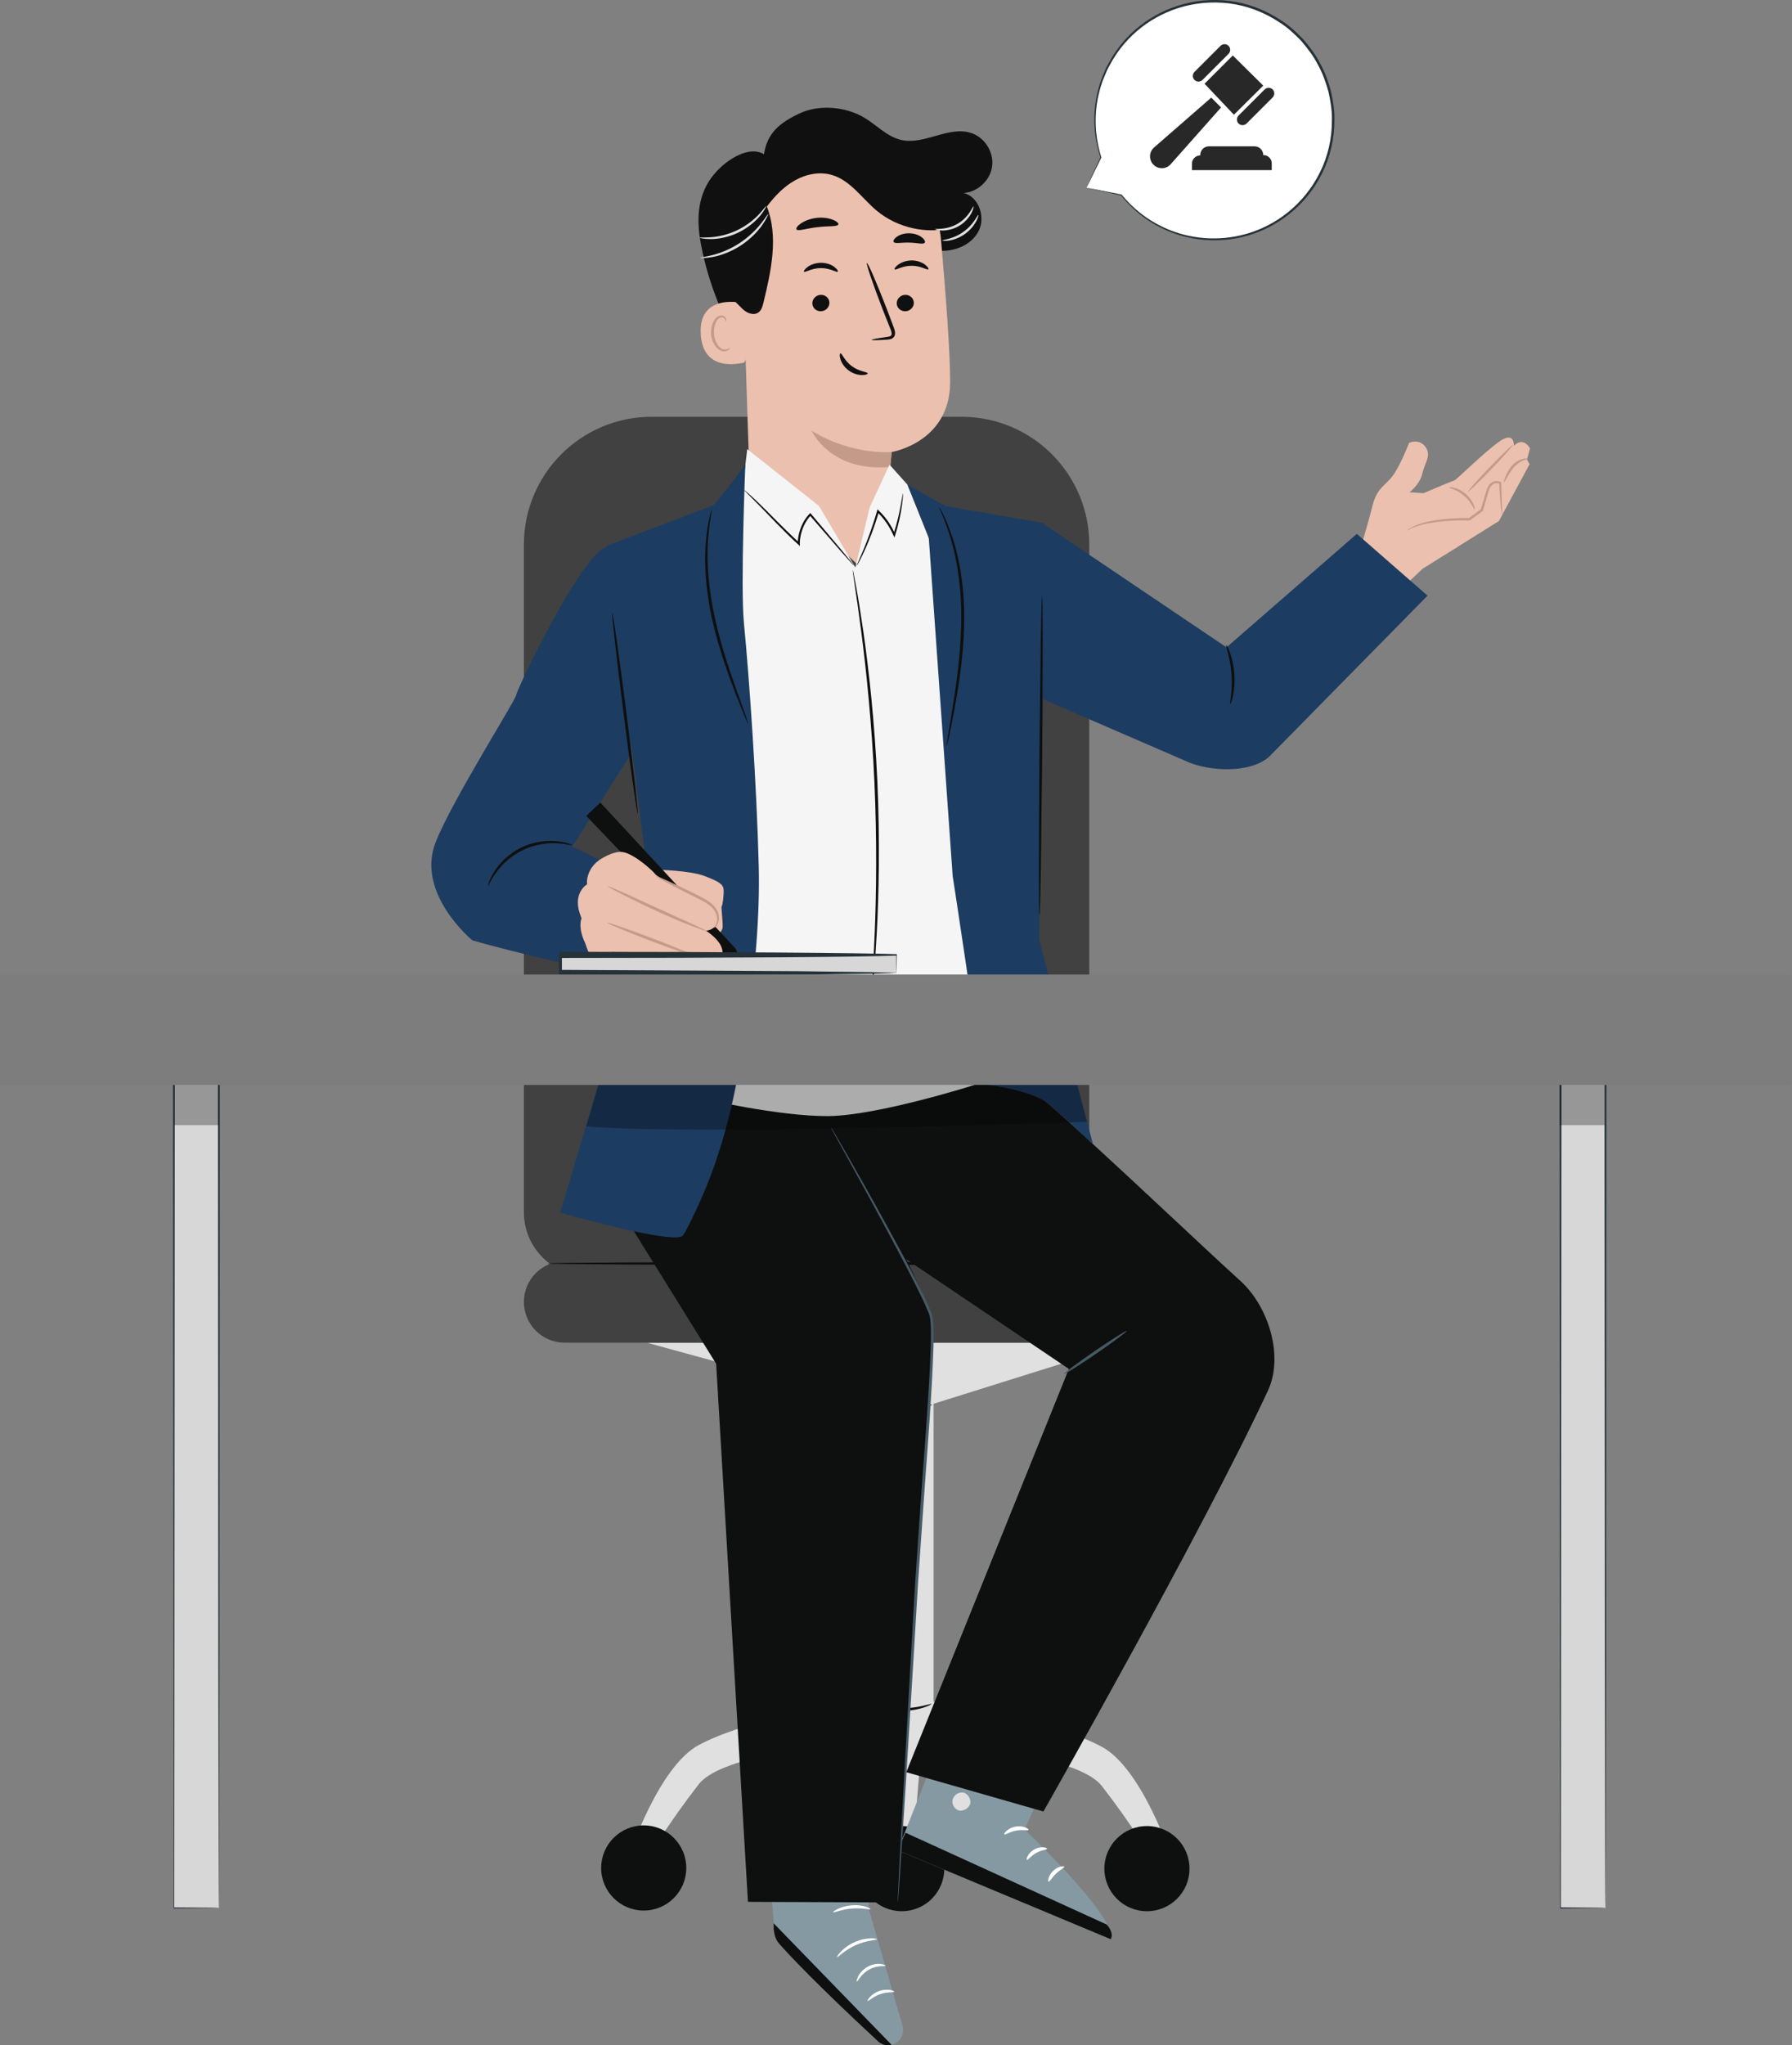 <?xml version="1.0" encoding="UTF-8"?> <svg xmlns="http://www.w3.org/2000/svg" width="1298" height="1481" viewBox="0 0 1298 1481" fill="none"><rect x="0" y="0" width="1298" height="1481" fill="#808080" stroke="none"/> <path d="M630.142 1258.23H676.211V1011.88H630.142V1258.23Z" fill="#E0E0E0"></path> <path d="M817.936 972.205C817.172 972.205 676.19 1016.47 676.19 1016.47H630.121L468.477 972.205H817.936Z" fill="#E0E0E0"></path> <path d="M848.769 1345.63C848.769 1345.63 827.463 1280.58 798.077 1264.82C750.882 1239.54 642.061 1227.44 642.061 1227.44L630.121 1258.23C630.121 1258.23 775.243 1263.94 798.077 1293.2C819.142 1320.26 834.498 1345.63 834.498 1345.63H848.769Z" fill="#E0E0E0"></path> <path d="M799.927 1353.06C799.927 1370.06 813.715 1383.89 830.76 1383.89C847.805 1383.89 861.594 1370.1 861.594 1353.06C861.594 1336.02 847.805 1322.23 830.76 1322.23C813.715 1322.23 799.927 1336.06 799.927 1353.06Z" fill="#0E0F0F"></path> <path d="M455.451 1344.34C455.451 1344.34 476.757 1279.29 506.144 1263.54C553.338 1238.25 662.16 1226.15 662.16 1226.15L674.1 1256.94C674.1 1256.94 528.977 1262.65 506.144 1291.92C485.079 1318.97 469.722 1344.34 469.722 1344.34H455.451Z" fill="#E0E0E0"></path> <path d="M497.1 1352.58C497.1 1369.58 483.311 1383.41 466.266 1383.41C449.261 1383.41 435.433 1369.62 435.433 1352.58C435.433 1335.57 449.221 1321.75 466.266 1321.75C483.311 1321.75 497.1 1335.57 497.1 1352.58Z" fill="#0E0F0F"></path> <path d="M669.035 1243.96L662.281 1327.65L643.267 1331.43V1243.96" fill="#E0E0E0"></path> <path d="M683.99 1353.06C683.99 1370.06 670.202 1383.89 653.157 1383.89C636.152 1383.89 622.323 1370.1 622.323 1353.06C622.323 1336.02 636.112 1322.23 653.157 1322.23C670.202 1322.27 683.99 1336.06 683.99 1353.06Z" fill="#0E0F0F"></path> <path d="M631.207 1017.43C631.207 1017.95 641.016 1018.4 653.156 1018.4C665.297 1018.4 675.106 1017.95 675.106 1017.43C675.106 1016.91 665.297 1016.47 653.156 1016.47C641.056 1016.47 631.207 1016.91 631.207 1017.43Z" fill="#0E0F0F"></path> <path d="M630.322 1232.66C630.001 1233.02 639.368 1238.49 652.352 1238.77C665.337 1239.18 674.985 1234.19 674.663 1233.83C674.462 1233.23 664.895 1237.25 652.392 1236.84C639.93 1236.56 630.564 1232.06 630.322 1232.66Z" fill="#0E0F0F"></path> <path d="M696.451 301.788H472.014C420.88 301.788 379.474 343.234 379.474 394.328V877.774C379.474 903.342 400.177 924.045 425.744 924.045H742.722C768.289 924.045 788.992 903.342 788.992 877.774V394.328C788.992 343.194 747.546 301.788 696.451 301.788Z" fill="#414141"></path> <path d="M838.318 972.205H408.98C392.699 972.205 379.474 959.019 379.474 942.698C379.474 926.417 392.659 913.191 408.98 913.191H838.318C854.599 913.191 867.824 926.377 867.824 942.698C867.784 959.019 854.599 972.205 838.318 972.205Z" fill="#414141"></path> <path d="M798.963 914.881C798.963 914.278 708.834 913.795 597.721 913.795C486.568 913.795 396.439 914.278 396.439 914.881C396.439 915.484 486.528 915.966 597.721 915.966C708.875 915.966 798.963 915.484 798.963 914.881Z" fill="#0E0F0F"></path> <path d="M777.975 1244.12L742.157 1324.8C742.157 1324.8 809.653 1388.6 804.467 1404.16L650.26 1339.75L701.073 1211.76L777.975 1244.12Z" fill="#8599A2"></path> <path d="M697.253 1297.99C693.916 1297.58 690.459 1300.2 689.896 1303.57C689.333 1306.95 691.866 1310.57 695.162 1311.05C698.459 1311.53 702.72 1308.52 702.921 1305.1C703.122 1301.68 699.946 1297.58 696.609 1297.95" fill="#E0E0E0"></path> <path d="M650.26 1339.75L655.888 1327.05L801.653 1393.54C801.653 1393.54 807.281 1399.49 804.507 1404.16L650.26 1339.75Z" fill="#0E0F0F"></path> <path d="M744.971 1325.04C744.65 1325.81 740.71 1324.6 736.007 1325.52C731.263 1326.33 728.007 1328.9 727.444 1328.3C726.801 1327.86 729.816 1323.67 735.524 1322.63C741.273 1321.58 745.454 1324.4 744.971 1325.04Z" fill="white"></path> <path d="M758.398 1338.67C758.278 1339.47 754.459 1339.43 750.599 1341.68C746.66 1343.77 744.569 1347.07 743.846 1346.71C743.082 1346.55 744.408 1341.76 749.273 1339.11C754.097 1336.42 758.68 1337.94 758.398 1338.67Z" fill="white"></path> <path d="M759.523 1362.47C758.76 1362.35 759.282 1358.04 762.94 1354.59C766.559 1351.13 770.78 1350.93 770.86 1351.69C771.021 1352.5 767.805 1353.82 764.87 1356.72C761.855 1359.53 760.327 1362.71 759.523 1362.47Z" fill="white"></path> <path d="M751.162 1305.75C750.559 1306.31 747.544 1303.82 743.162 1302.33C738.821 1300.76 734.921 1300.84 734.801 1300C734.6 1299.27 738.981 1297.75 744.127 1299.55C749.232 1301.32 751.805 1305.3 751.162 1305.75Z" fill="white"></path> <path d="M628.591 1275.64L629.355 1382.57L653.716 1466.75C655.485 1472.82 651.827 1479.17 645.797 1480.62C642.42 1481.42 638.923 1480.54 636.35 1478.16C619.988 1463.17 561.658 1406.77 561.135 1401.06C560.291 1392.01 552.452 1287.13 552.452 1287.13L628.591 1275.64Z" fill="#8599A2"></path> <path d="M645.796 1480.61L560.331 1392.58L560.452 1397.12C560.974 1401.7 562.019 1404.76 564.592 1407.65C571.426 1415.37 590.803 1436.23 636.068 1478.16C638.681 1480.61 642.339 1481.54 645.796 1480.61Z" fill="#0E0F0F"></path> <g opacity="0.6"> <path d="M580.673 1357.28C583.326 1359.01 584.291 1363.03 582.683 1365.84C581.075 1368.66 577.095 1369.74 574.401 1368.05C571.708 1366.37 570.381 1361.58 572.311 1358.97C574.2 1356.36 578.944 1355.35 581.155 1357.64" fill="white"></path> </g> <path d="M620.633 1434.87C621.236 1435.15 623.407 1429.44 629.517 1426.18C635.507 1422.73 641.336 1424.01 641.416 1423.37C641.497 1423.09 640.17 1422.33 637.718 1422.08C635.306 1421.8 631.768 1422.29 628.432 1424.13C625.095 1425.98 622.763 1428.72 621.638 1430.97C620.512 1433.22 620.392 1434.79 620.633 1434.87Z" fill="white"></path> <path d="M628.471 1448.9C628.993 1449.34 632.209 1445.72 637.556 1443.95C642.862 1442.02 647.525 1442.87 647.686 1442.18C647.968 1441.62 642.902 1439.57 636.832 1441.7C630.762 1443.79 627.948 1448.61 628.471 1448.9Z" fill="white"></path> <path d="M606.32 1417.1C606.803 1417.58 611.787 1411.99 619.827 1408.46C627.827 1404.8 635.144 1404.88 635.144 1404.15C635.305 1403.59 627.506 1402.39 618.903 1406.32C610.3 1410.14 605.798 1416.82 606.32 1417.1Z" fill="white"></path> <path d="M603.426 1384.62C603.708 1385.26 609.416 1382.57 616.853 1381.96C624.33 1381.28 630.32 1383.01 630.521 1382.32C630.803 1381.8 624.732 1378.91 616.692 1379.63C608.693 1380.27 603.105 1384.13 603.426 1384.62Z" fill="white"></path> <path d="M602.42 1353.26C602.742 1353.86 608.451 1350.09 616.33 1350.13C624.249 1350.01 629.877 1353.74 630.239 1353.14C630.4 1352.9 629.234 1351.61 626.782 1350.29C624.37 1348.96 620.591 1347.75 616.33 1347.79C612.069 1347.83 608.29 1349.04 605.878 1350.41C603.466 1351.69 602.26 1353.02 602.42 1353.26Z" fill="white"></path> <path d="M616.008 1344.14C616.128 1344.14 616.329 1342.69 616.048 1340.08C615.726 1337.5 614.882 1333.72 612.591 1329.62C611.425 1327.69 610.179 1325.16 607.204 1323.87C605.757 1323.23 603.586 1323.59 602.42 1325.04C601.254 1326.45 600.892 1328.22 600.933 1329.95C601.254 1336.74 607.124 1343.05 614.561 1343.73C622.038 1344.3 628.671 1339.63 631.445 1333.64C632.048 1332.12 632.45 1330.23 631.565 1328.46C630.721 1326.65 628.59 1326.05 627.103 1326.37C624.008 1326.97 622.118 1328.86 620.349 1330.31C616.852 1333.4 614.721 1336.62 613.475 1338.91C612.229 1341.2 611.867 1342.61 611.988 1342.65C612.349 1342.93 614.48 1337.3 621.354 1331.59C623.083 1330.27 625.093 1328.62 627.304 1328.3C628.389 1328.14 629.314 1328.54 629.756 1329.42C630.198 1330.27 629.997 1331.63 629.475 1332.84C627.103 1337.74 621.033 1341.96 614.721 1341.4C608.45 1340.88 603.264 1335.33 602.983 1329.86C602.943 1328.54 603.224 1327.21 603.908 1326.41C604.551 1325.6 605.596 1325.36 606.561 1325.72C608.611 1326.49 610.018 1328.66 611.184 1330.51C615.807 1338.19 615.565 1344.3 616.008 1344.14Z" fill="white"></path> <path d="M742.078 785.153C770.097 806.258 869.351 901.371 898.094 927.139C919.119 945.993 929.892 982.173 918.476 1006.78C870.959 1108.92 755.786 1311.69 755.786 1311.69L656.451 1283.23L774.197 991.218L641.537 901.773L523.309 741.455L742.078 785.153Z" fill="#0E0F0F"></path> <path d="M573.88 765.737C573.88 765.737 678.039 934.216 675.948 965.29C673.134 1007.14 650.301 1377.54 650.301 1377.54L541.76 1377.1L518.726 987.481L437.079 855.986L434.346 789.696L458.787 724.25L573.88 765.737Z" fill="#0E0F0F"></path> <path d="M601.457 815.585C601.417 815.585 601.658 816.068 602.101 816.952C602.623 817.917 603.307 819.203 604.191 820.852C606.121 824.349 608.854 829.334 612.352 835.685C619.427 848.59 629.758 867.162 642.18 890.317C648.411 901.895 655.165 914.598 662.16 928.347C665.577 935.261 669.235 942.376 672.33 949.934C674.019 953.592 674.099 957.612 674.22 961.874C674.38 966.054 674.26 970.356 674.179 974.697C673.014 1009.39 669.717 1047.46 666.903 1087.46C665.536 1107.48 664.17 1127.02 662.883 1145.87C661.798 1164.76 660.753 1182.97 659.748 1200.34C657.778 1235.03 656.049 1266.27 654.562 1292.56C653.155 1318.73 652.029 1339.92 651.225 1354.75C650.904 1361.99 650.622 1367.65 650.421 1371.67C650.341 1373.52 650.301 1374.97 650.26 1376.06C650.22 1377.06 650.26 1377.54 650.301 1377.54C650.341 1377.54 650.421 1377.02 650.502 1376.06C650.582 1374.97 650.703 1373.52 650.863 1371.67C651.145 1367.69 651.547 1362.03 652.069 1354.79C653.034 1340 654.401 1318.81 656.049 1292.68C657.657 1266.39 659.587 1235.19 661.717 1200.5C662.763 1183.13 663.848 1164.92 664.974 1146.07C666.3 1127.22 667.667 1107.68 669.034 1087.66C671.848 1047.66 675.064 1009.59 676.149 974.778C676.23 970.436 676.31 966.135 676.149 961.874C676.149 959.743 675.948 957.612 675.747 955.482C675.506 953.391 674.943 951.06 674.099 949.291C670.923 941.613 667.225 934.497 663.768 927.583C656.733 913.794 649.858 901.131 643.547 889.634C630.924 866.559 620.392 848.067 613.115 835.324C609.457 829.052 606.643 824.148 604.633 820.691C603.669 819.123 602.945 817.877 602.382 816.912C601.779 816.028 601.498 815.585 601.457 815.585Z" fill="#455A64"></path> <path d="M816.126 963.68C815.804 963.198 805.352 969.791 792.81 978.393C780.268 986.996 770.378 994.393 770.7 994.875C771.022 995.358 781.474 988.765 794.016 980.162C806.558 971.559 816.448 964.163 816.126 963.68Z" fill="#455A64"></path> <path d="M703.646 96.365C687.285 90.857 669.677 105.128 652.833 101.35C642.623 99.058 635.065 90.616 626.06 85.229C612.593 77.189 593.297 75.421 579.106 82.134C564.916 88.847 555.71 96.164 553.378 111.681C540.876 104.003 519.208 119.44 511.53 134.675C503.852 149.911 505.219 165.951 508.877 182.634C515.148 211.337 527.088 238.794 543.851 262.914C545.338 265.044 547.75 267.416 550.122 266.411C551.77 265.688 552.373 263.678 552.695 261.909C555.549 246.834 554.062 231.316 553.177 216C552.293 200.684 552.092 184.926 557.358 170.494C562.584 156.062 574.363 143.117 589.478 140.585C600.654 138.695 612.111 142.635 621.799 148.464C631.527 154.293 640.01 161.971 649.215 168.524C658.461 175.117 668.833 180.705 680.169 181.549C691.466 182.353 703.767 177.368 708.872 167.238C713.978 157.107 708.993 142.394 697.978 139.741C708.189 139.098 717.314 130.535 718.641 120.404C719.968 110.234 713.335 99.621 703.646 96.365Z" fill="#111010"></path> <path d="M688.209 277.025C688.329 256.04 685.033 212.825 681.616 173.71C677.958 131.661 642.582 99.501 600.412 99.782L596.231 99.823C551.046 102.757 533.559 144.525 537.78 189.589L542.483 333.666L625.135 412.7L642.341 365.384L645.838 327.315C645.838 327.315 687.968 320.481 688.209 277.025Z" fill="#EBC0AE"></path> <path d="M645.839 327.315C645.839 327.315 617.136 329.969 587.83 311.838C587.83 311.838 601.498 342.23 644.834 338.049L645.839 327.315Z" fill="#C49A89"></path> <path d="M661.918 219.056C662.038 222.312 659.385 225.166 655.968 225.367C652.551 225.568 649.657 223.076 649.536 219.82C649.416 216.564 652.069 213.709 655.486 213.508C658.863 213.307 661.757 215.8 661.918 219.056Z" fill="#111010"></path> <path d="M672.451 195.016C671.687 195.82 666.943 192.362 660.27 192.443C653.597 192.402 648.733 195.86 648.009 195.056C647.647 194.694 648.411 193.247 650.542 191.679C652.632 190.111 656.21 188.583 660.351 188.583C664.491 188.583 668.029 190.071 670.039 191.639C672.129 193.206 672.813 194.654 672.451 195.016Z" fill="#111010"></path> <path d="M600.775 219.056C600.896 222.352 598.243 225.166 594.826 225.367C591.409 225.568 588.514 223.076 588.394 219.82C588.273 216.564 590.926 213.709 594.343 213.508C597.76 213.307 600.655 215.8 600.775 219.056Z" fill="#111010"></path> <path d="M606.803 196.704C606.039 197.508 601.296 194.091 594.623 194.131C587.949 194.091 583.085 197.548 582.362 196.744C582 196.382 582.764 194.935 584.894 193.367C586.985 191.8 590.562 190.272 594.703 190.272C598.844 190.272 602.381 191.759 604.391 193.327C606.482 194.895 607.165 196.342 606.803 196.704Z" fill="#111010"></path> <path d="M608.774 255.879C609.859 255.678 611.628 261.266 617.055 265.165C622.401 269.145 628.391 269.265 628.512 270.351C628.592 270.833 627.105 271.597 624.452 271.597C621.839 271.597 618.06 270.713 614.723 268.26C611.387 265.808 609.457 262.512 608.733 260.06C607.929 257.527 608.251 255.919 608.774 255.879Z" fill="#111010"></path> <path d="M631.367 246.07C631.327 245.708 635.467 244.944 642.181 244.019C643.869 243.818 645.517 243.497 645.758 242.331C646.16 241.085 645.437 239.276 644.593 237.266C642.945 233.165 641.256 228.824 639.447 224.321C632.332 205.87 627.146 190.714 627.91 190.433C628.673 190.151 635.025 204.865 642.181 223.316C643.909 227.859 645.558 232.201 647.085 236.341C647.728 238.271 648.854 240.482 648.01 243.014C647.567 244.301 646.321 245.225 645.236 245.507C644.151 245.828 643.186 245.869 642.342 245.949C635.628 246.391 631.407 246.472 631.367 246.07Z" fill="#111010"></path> <path d="M607.246 162.494C606.603 164.303 599.929 163.499 592.09 164.504C584.251 165.348 577.94 167.68 576.895 166.072C576.412 165.308 577.498 163.579 580.071 161.81C582.603 160.042 586.623 158.353 591.327 157.79C596.03 157.228 600.331 157.951 603.186 159.117C606.08 160.202 607.527 161.65 607.246 162.494Z" fill="#111010"></path> <path d="M669.878 175.72C668.712 177.248 664.089 175.72 658.582 175.68C653.034 175.439 648.371 176.765 647.285 175.198C646.803 174.434 647.527 172.906 649.577 171.459C651.587 170.012 654.964 168.806 658.742 168.926C662.561 169.007 665.858 170.374 667.787 171.901C669.717 173.429 670.36 174.997 669.878 175.72Z" fill="#111010"></path> <path d="M539.71 219.779C538.987 219.457 506.344 211.417 507.51 241.125C508.676 270.833 537.419 262.672 538.263 262.712C543.811 262.833 539.71 219.779 539.71 219.779Z" fill="#EBC0AE"></path> <path d="M528.737 251.779C528.616 251.699 528.214 252.181 527.37 252.583C526.526 253.026 525.078 253.347 523.511 252.825C520.335 251.779 517.481 246.915 517.159 241.569C516.958 238.875 517.44 236.262 518.325 234.091C519.129 231.88 520.496 230.312 522.063 229.951C523.631 229.508 524.757 230.433 525.159 231.237C525.601 232.041 525.44 232.644 525.601 232.684C525.681 232.765 526.204 232.162 525.923 230.956C525.762 230.353 525.4 229.669 524.676 229.147C523.953 228.584 522.867 228.343 521.782 228.503C519.491 228.745 517.521 230.956 516.556 233.328C515.471 235.74 514.868 238.634 515.069 241.689C515.471 247.679 518.767 253.146 523.109 254.232C525.239 254.714 526.928 253.99 527.812 253.267C528.696 252.503 528.817 251.82 528.737 251.779Z" fill="#C49A89"></path> <path d="M681.898 133.188C677.958 124.666 671.044 117.912 663.526 112.284C647.326 100.224 627.467 92.747 607.246 92.586C587.026 92.425 566.604 99.782 552.092 113.852C540.474 125.108 532.956 140.183 529.499 156.022C526.082 171.821 524.595 193.046 527.529 208.966C528.816 215.96 532.796 218.453 537.7 223.558C540.795 226.734 546.062 228.824 549.559 226.091C551.609 224.483 552.373 221.749 552.976 219.217C558.524 196.262 564.031 171.579 555.468 149.55C561.096 142.113 567.649 135.158 575.81 130.616C583.93 126.033 593.86 124.063 602.784 126.756C616.05 130.736 624.291 143.56 634.944 152.484C650.14 165.188 671.687 169.891 690.782 164.665L681.898 133.188Z" fill="#111010"></path> <path d="M506.746 172.103C506.786 171.781 509.921 172.143 514.946 171.781C519.971 171.42 526.846 170.053 533.76 166.797C540.674 163.5 546.101 159.038 549.559 155.38C553.016 151.722 554.744 149.068 555.026 149.229C555.187 149.31 553.86 152.284 550.564 156.264C547.267 160.244 541.76 165.068 534.604 168.485C527.408 171.862 520.172 173.108 515.027 173.108C509.801 173.148 506.705 172.304 506.746 172.103Z" fill="#E0E0E0"></path> <path d="M507.188 186.735C507.148 186.413 510.565 186.091 515.871 184.765C521.177 183.438 528.333 180.785 535.328 176.283C542.323 171.74 547.669 166.313 551.086 162.052C554.503 157.79 556.192 154.776 556.473 154.936C556.634 155.017 555.388 158.273 552.172 162.856C548.996 167.439 543.609 173.187 536.373 177.891C529.137 182.554 521.7 185.086 516.193 186.091C510.685 187.096 507.188 186.895 507.188 186.735Z" fill="#E0E0E0"></path> <path d="M705.174 149.469C705.375 149.549 705.094 151.559 703.526 154.454C701.998 157.308 699.063 161.006 694.682 163.579C690.3 166.152 685.677 166.956 682.421 166.916C679.124 166.876 677.235 166.152 677.275 165.951C677.315 165.669 679.285 165.871 682.38 165.589C685.436 165.308 689.697 164.343 693.717 161.971C697.737 159.599 700.631 156.343 702.36 153.77C704.129 151.197 704.892 149.388 705.174 149.469Z" fill="#E0E0E0"></path> <path d="M708.671 155.58C708.872 155.66 708.51 157.59 707.022 160.364C705.535 163.138 702.801 166.635 698.862 169.449C694.922 172.223 690.701 173.67 687.606 174.153C684.51 174.635 682.541 174.354 682.541 174.153C682.46 173.59 690.299 173.349 697.736 167.921C705.334 162.655 708.148 155.339 708.671 155.58Z" fill="#E0E0E0"></path> <path d="M342.087 680.834C342.087 680.834 300.882 646.945 315.595 609.72C327.535 579.449 373.926 506.285 373.926 503.19C373.926 500.135 419.995 403.413 438.407 396.499C456.818 389.584 462.969 493.984 462.969 493.984L456.095 547.45L414.488 612.936L454.929 632.634L437.12 703.989C438.648 704.713 369.142 688.955 342.087 680.834Z" fill="#1D3C61"></path> <path d="M1020.66 320.681C1020.66 320.681 1014.11 337.565 1008.64 344.721C1003.18 351.876 997.428 353.324 994.252 365.826C991.076 378.328 987.056 391.594 987.056 391.594C987.056 391.594 961.73 412.418 962.936 412.86C964.142 413.302 987.418 452.497 987.418 452.497L1030.35 411.895L1085.71 377.283L1107.94 336.078L1106.01 332.781L1108.26 324.741C1108.26 324.741 1103.64 315.696 1096.56 322.812C1096.56 322.812 1097.28 311.797 1086.11 319.636C1074.93 327.475 1054.87 347.615 1053.27 347.977C1051.62 348.339 1031.08 357.102 1031.08 357.102L1020.94 356.419C1020.94 356.419 1028.42 350.952 1030.23 342.872C1032.08 334.791 1037.11 329.686 1032.4 323.455C1027.66 317.224 1020.66 320.681 1020.66 320.681Z" fill="#EBC0AE"></path> <path d="M1019.22 384.077C1019.3 384.197 1020.38 383.554 1022.43 382.549C1024.52 381.625 1027.62 380.459 1031.64 379.534C1039.68 377.685 1051.26 376.559 1064.32 376.841H1064.64L1064.88 376.68C1066.81 375.273 1068.82 373.786 1070.87 372.298C1071.88 371.575 1072.88 370.851 1073.85 370.127L1074.09 369.926L1074.17 369.645C1075.58 364.821 1076.94 360.158 1078.23 355.776C1078.79 353.686 1079.8 351.796 1081.28 350.751C1082.77 349.666 1084.82 349.666 1086.35 350.269L1085.91 349.625C1086.47 363.615 1087.68 372.74 1088.24 372.62C1088.36 372.58 1088.04 370.369 1087.92 366.349C1087.76 362.329 1087.56 356.58 1087.4 349.585V349.103L1086.95 348.942C1084.94 348.138 1082.45 348.058 1080.36 349.465C1078.35 350.831 1077.22 353.123 1076.58 355.374C1075.3 359.756 1073.89 364.339 1072.48 369.163L1072.8 368.72C1071.84 369.444 1070.83 370.168 1069.83 370.891C1067.78 372.379 1065.77 373.866 1063.84 375.273L1064.4 375.112C1051.18 374.911 1039.52 376.278 1031.4 378.449C1027.34 379.534 1024.2 380.941 1022.19 382.067C1020.14 383.152 1019.18 383.996 1019.22 384.077Z" fill="#C49A89"></path> <path d="M1063.4 355.936C1063.76 356.298 1071.32 349.022 1080.28 339.695C1089.25 330.369 1096.2 322.53 1095.84 322.168C1095.48 321.806 1087.92 329.083 1078.95 338.409C1069.99 347.735 1063.03 355.575 1063.4 355.936Z" fill="#C49A89"></path> <path d="M1089.33 349.263C1089.57 349.384 1090.33 348.138 1091.46 346.088C1092.58 344.078 1094.11 341.223 1096.32 338.61C1098.53 335.997 1101.18 334.309 1103.27 333.505C1105.37 332.661 1106.81 332.621 1106.81 332.339C1106.85 332.138 1105.32 331.696 1102.87 332.299C1100.46 332.862 1097.37 334.59 1094.95 337.445C1092.54 340.299 1091.17 343.354 1090.29 345.525C1089.45 347.776 1089.08 349.183 1089.33 349.263Z" fill="#C49A89"></path> <path d="M1049.61 352.88C1049.49 353.403 1055.28 354.448 1060.5 359.031C1065.81 363.533 1067.7 369.121 1068.18 368.92C1068.38 368.88 1068.22 367.352 1067.3 365.141C1066.37 362.93 1064.48 360.076 1061.71 357.664C1058.89 355.252 1055.8 353.805 1053.47 353.202C1051.14 352.599 1049.65 352.679 1049.61 352.88Z" fill="#C49A89"></path> <path d="M541.236 325.223L593.215 366.348L619.546 410.93L629.917 367.433L644.309 336.439L657.334 350.991L688.007 427.894L705.976 785.554C705.976 785.554 635.867 807.825 600.049 808.147C564.23 808.468 507.91 795.283 507.91 795.283L519.246 605.096L510.201 415.513L538.945 344.801L541.236 325.223Z" fill="#F5F5F5"></path> <path d="M529.539 350.308L516.796 365.826L440.456 394.81C422.245 414.025 410.667 434.487 406.125 456.396L454.887 519.39L471.892 656.673L405.723 878.055C405.723 878.055 488.334 901.612 494.525 894.738C497.138 891.844 508.876 867.322 515.308 849.835C529.941 810.117 534.765 778.078 540.916 741.495C547.147 704.632 550.403 660.291 549.599 628.091C548.111 567.831 542.725 490.928 538.825 450.849C536.293 424.92 539.87 336.118 539.87 336.118L529.539 350.308Z" fill="#1D3C61"></path> <path d="M711.042 784.953C711.042 784.953 746.177 788.57 759.122 799.063C772.066 809.555 791.643 828.409 791.643 828.409L752.609 680.271L756.026 478.668L755.544 378.65L684.631 366.389L657.335 351.033L672.691 388.66L690.058 634.403C690.058 634.403 709.957 762.44 711.042 784.953Z" fill="#1D3C61"></path> <path d="M754.176 378.247L888.404 468.738L982.794 386.569L1034.01 431.311L919.117 548.092C904.605 560.514 875.581 558.102 860.988 551.952L748.387 503.189L739.423 468.295L754.176 378.247Z" fill="#1D3C61"></path> <path d="M618.421 409.362C618.34 409.402 617.456 408.518 615.848 406.749C614.119 404.82 611.868 402.287 609.094 399.192C603.265 392.478 595.386 383.433 586.381 373.021L587.426 373.061C584.17 376.438 581.718 380.981 580.391 385.966C579.668 388.539 579.346 391.192 579.346 393.684V395.373L578.14 394.247C566.482 383.594 557.156 373.262 550.121 366.187C546.623 362.609 543.809 359.755 541.839 357.826C539.87 355.896 538.784 354.811 538.865 354.73C538.905 354.65 540.111 355.615 542.201 357.424C544.292 359.233 547.226 361.966 550.804 365.464C558 372.378 567.487 382.589 579.105 393.121L577.859 393.684C577.859 391.031 578.22 388.257 578.944 385.564C580.351 380.378 582.884 375.594 586.381 372.016L586.944 371.453L587.426 372.056C596.311 382.589 604.029 391.754 609.737 398.548C612.35 401.764 614.521 404.377 616.169 406.387C617.697 408.237 618.501 409.282 618.421 409.362Z" fill="#0E0F0F"></path> <path d="M653.999 357.223C654.079 357.223 654.079 358.027 653.999 359.514C653.919 361.001 653.677 363.132 653.316 365.825C652.592 371.212 651.145 378.81 648.411 387.413L647.848 389.182L647.085 387.493C645.075 382.951 642.22 378.287 638.482 373.986C637.477 372.82 636.432 371.735 635.427 370.73L636.633 370.408C633.336 381.906 629.356 391.835 626.18 398.79C624.572 402.247 623.206 405.021 622.201 406.87C621.196 408.719 620.593 409.724 620.512 409.684C620.432 409.644 620.874 408.558 621.718 406.629C622.683 404.418 623.849 401.684 625.296 398.388C628.231 391.353 632.01 381.463 635.266 370.006L635.587 368.8L636.472 369.644C637.517 370.649 638.602 371.775 639.648 372.981C643.507 377.363 646.401 382.227 648.411 386.89L647.125 386.971C649.899 378.489 651.507 370.971 652.471 365.665C653.436 360.358 653.838 357.223 653.999 357.223Z" fill="#0E0F0F"></path> <path d="M891.14 509.741C890.496 509.62 892.908 500.093 892.024 488.274C891.26 476.415 887.562 467.37 888.165 467.129C888.607 466.848 893.31 475.852 894.074 488.113C895.039 500.374 891.622 509.942 891.14 509.741Z" fill="#0E0F0F"></path> <path d="M754.821 432.117C754.901 432.117 754.941 432.921 755.022 434.449C755.062 436.218 755.102 438.429 755.142 441.162C755.183 447.273 755.223 455.634 755.263 465.885C755.183 486.99 755.022 515.693 754.901 547.411C754.539 579.129 754.178 607.832 753.936 628.977C753.695 639.188 753.534 647.59 753.414 653.7C753.293 656.434 753.213 658.645 753.173 660.413C753.092 661.941 753.012 662.745 752.931 662.745C752.851 662.745 752.811 661.941 752.73 660.413C752.69 658.645 752.65 656.434 752.61 653.7C752.57 647.59 752.529 639.228 752.489 628.977C752.57 607.872 752.73 579.169 752.851 547.451C753.213 515.733 753.575 487.031 753.816 465.925C754.057 455.715 754.218 447.313 754.338 441.202C754.459 438.469 754.539 436.258 754.58 434.489C754.66 432.921 754.74 432.117 754.821 432.117Z" fill="#0E0F0F"></path> <path d="M631.408 720.751C631.327 720.751 631.327 719.666 631.448 717.616C631.568 715.364 631.729 712.349 631.93 708.611C632.413 700.812 633.016 689.516 633.578 675.526C634.744 647.587 635.267 608.955 633.377 566.343C631.448 523.731 627.468 485.259 623.85 457.521C622.041 443.652 620.473 432.436 619.267 424.718C618.744 421.019 618.302 418.045 617.981 415.793C617.699 413.743 617.619 412.658 617.659 412.658C617.699 412.658 617.981 413.703 618.383 415.713C618.785 417.924 619.348 420.858 620.071 424.557C621.518 432.235 623.327 443.451 625.337 457.28C629.357 484.978 633.578 523.489 635.508 566.182C637.397 608.874 636.593 647.587 635.066 675.526C634.302 689.516 633.498 700.812 632.734 708.611C632.372 712.349 632.091 715.324 631.85 717.575C631.649 719.666 631.488 720.751 631.408 720.751Z" fill="#0E0F0F"></path> <path d="M443.471 443.814C444.034 443.733 448.657 476.215 453.722 516.335C458.828 556.454 462.486 589.056 461.923 589.137C461.36 589.217 456.737 556.736 451.672 516.616C446.567 476.496 442.908 443.894 443.471 443.814Z" fill="#0E0F0F"></path> <path d="M541.881 523.973C541.761 524.014 540.796 522.004 539.228 518.265C537.66 514.526 535.449 509.099 532.836 502.386C527.65 488.879 520.696 470.065 515.832 448.438C510.967 426.81 509.962 406.509 511.289 392.077C511.892 384.841 512.897 379.052 513.822 375.072C514.224 373.103 514.706 371.575 514.987 370.53C515.269 369.485 515.47 368.962 515.55 369.002C515.711 369.042 515.309 371.253 514.666 375.233C514.023 379.213 513.259 385.002 512.817 392.198C511.852 406.549 513.098 426.569 517.922 448.035C522.746 469.502 529.459 488.316 534.283 501.944C536.615 508.496 538.585 513.883 540.072 518.064C541.318 521.803 542.002 523.933 541.881 523.973Z" fill="#0E0F0F"></path> <path d="M685.677 540.173C685.516 540.133 685.838 537.68 686.561 533.299C687.325 528.555 688.37 522.284 689.617 514.646C692.109 498.927 695.606 477.139 696.209 452.858C696.853 428.577 693.556 406.668 689.054 391.473C686.843 383.835 684.592 377.805 682.863 373.704C681.134 369.604 680.129 367.353 680.29 367.272C680.371 367.232 680.692 367.755 681.255 368.8C681.818 369.845 682.702 371.332 683.627 373.383C685.597 377.403 688.089 383.392 690.501 391.071C695.405 406.306 698.983 428.457 698.34 452.939C697.737 477.38 693.998 499.249 691.104 514.927C689.657 522.766 688.33 529.118 687.406 533.459C686.441 537.801 685.838 540.213 685.677 540.173Z" fill="#0E0F0F"></path> <path d="M353.464 641.357C353.343 641.317 353.584 640.272 354.227 638.503C354.911 636.734 356.077 634.201 357.886 631.307C361.463 625.518 368.137 618.242 377.664 613.659C387.191 609.076 397.04 608.353 403.794 609.157C407.211 609.519 409.904 610.162 411.713 610.765C413.522 611.368 414.487 611.81 414.447 611.931C414.367 612.292 410.347 611.006 403.673 610.644C397.081 610.242 387.674 611.167 378.589 615.589C369.463 620.011 362.911 626.764 359.132 632.191C355.273 637.538 353.825 641.478 353.464 641.357Z" fill="#0E0F0F"></path> <path d="M475.833 629.783C475.833 629.783 499.471 630.225 509.963 634.205C520.455 638.144 523.792 640.154 524.114 644.094C524.435 648.034 523.35 655.792 522.747 656.275C522.144 656.717 524.073 670.103 523.269 672.395C522.425 674.686 521.058 676.053 521.058 676.053L509.481 669.5L499.953 650.325L475.793 637.38V629.783H475.833Z" fill="#EBC0AE"></path> <path d="M434.829 581.101L533.078 687.189L538.827 703.269L524.917 695.43L424.658 590.829L434.829 581.101Z" fill="#0E0F0F"></path> <path d="M519.973 662.143C519.37 658.847 517.038 656.073 514.063 654.545C505.3 650.043 475.913 634.928 474.908 633.28C473.702 631.35 459.431 617.963 450.708 616.918C446.004 616.355 440.015 619.129 435.552 621.782C430.447 624.797 426.708 629.742 425.502 635.531C425.181 637.179 425.02 638.827 425.301 640.274C425.301 640.274 415.131 646.063 419.754 660.857L421.201 664.957C421.201 664.957 418.307 671.51 423.854 682.846C423.854 682.846 429.402 701.218 437.16 703.911C444.919 706.564 477.803 705.6 483.873 703.911C489.903 702.223 491.873 698.122 491.873 698.122C491.873 698.122 501.32 698.002 505.42 693.218C505.42 693.218 519.329 701.017 522.787 692.092C526.244 683.128 511.45 673.962 511.45 673.962C511.45 673.962 518.485 673.48 519.932 666.686C520.254 665.038 520.214 663.51 519.973 662.143Z" fill="#EBC0AE"></path> <path d="M511.41 673.963C511.29 674.204 507.149 672.877 500.516 670.304C493.923 667.732 484.878 663.953 475.069 659.41C465.26 654.908 456.497 650.566 450.185 647.31C443.874 644.094 440.055 641.923 440.176 641.682C440.296 641.441 444.356 643.089 450.829 645.983C457.864 649.199 466.466 653.139 475.954 657.481C485.441 661.782 494.044 665.681 501.079 668.897C507.551 671.872 511.531 673.681 511.41 673.963Z" fill="#C49A89"></path> <path d="M439.895 668.175C439.975 667.894 443.714 669.06 449.663 671.11C455.613 673.16 463.814 676.135 472.778 679.552C481.783 682.969 489.863 686.185 495.692 688.597C501.521 691.009 505.059 692.657 504.938 692.899C504.818 693.18 501.079 692.014 495.129 689.964C489.18 687.914 481.019 684.939 472.014 681.522C463.05 678.105 454.97 674.929 449.141 672.477C443.352 670.065 439.774 668.457 439.895 668.175Z" fill="#C49A89"></path> <path d="M492.555 699.489C492.555 700.012 481.018 700.052 467.189 697.077C453.32 694.142 442.787 689.439 443.028 688.957C443.229 688.354 453.963 692.173 467.631 695.027C481.259 697.961 492.595 698.886 492.555 699.489Z" fill="#C49A89"></path> <path d="M517.079 671.873C516.959 671.753 517.682 671.15 518.406 669.783C519.129 668.456 519.773 666.205 519.21 663.512C518.727 660.818 516.999 657.964 514.104 655.673C511.25 653.341 507.471 651.572 503.492 649.602C495.572 645.663 488.417 642.005 483.311 639.271C478.206 636.537 475.11 634.688 475.231 634.447C475.352 634.206 478.688 635.532 483.954 637.944C489.221 640.356 496.457 643.814 504.416 647.753C508.356 649.723 512.255 651.612 515.31 654.225C518.406 656.758 520.376 660.215 520.657 663.311C521.059 666.406 520.134 668.939 519.049 670.265C518.044 671.592 517.119 671.954 517.079 671.873Z" fill="#C49A89"></path> <path opacity="0.3" d="M424.658 815.585L433.382 785.556H780.308L787.343 812.248C787.384 812.289 501.079 822.419 424.658 815.585Z" fill="black"></path> <path d="M649.378 691.335H405.926V704.419H649.378V691.335Z" fill="#D7D7D7"></path> <path d="M649.378 704.418C649.338 704.332 649.338 703.221 649.297 701.083C649.257 698.688 649.217 695.524 649.177 691.42L649.418 691.933C625.097 692.959 525.32 693.643 405.966 693.643C406.449 692.617 404.921 695.866 407.011 691.42V691.505V691.591V691.761V692.189V693.044V694.755V698.09C407.011 700.313 407.011 702.451 407.011 704.503L405.966 702.28C473.301 702.622 533.963 702.964 577.982 703.221C599.932 703.477 617.7 703.734 630.122 703.905C636.192 704.076 640.976 704.161 644.353 704.247C645.921 704.332 647.127 704.332 648.091 704.418C648.936 704.332 649.378 704.332 649.378 704.418C649.418 704.503 649.016 704.503 648.212 704.589C647.287 704.589 646.121 704.675 644.594 704.76C641.257 704.846 636.554 704.931 630.604 705.102C618.223 705.273 600.535 705.53 578.706 705.786C534.526 706.043 473.543 706.299 405.926 706.727H404.881V704.503C404.881 702.451 404.881 700.313 404.881 698.09V694.755V693.044V692.189V691.761V691.591V691.505V691.42C406.971 686.973 405.444 690.222 405.926 689.196C525.28 689.196 625.057 689.966 649.378 690.907H649.619V691.42C649.579 695.695 649.539 698.945 649.498 701.339C649.458 703.477 649.418 704.418 649.378 704.418Z" fill="#263238"></path> <path d="M1162.92 764.936H1130.34V1381.48H1162.92V764.936Z" fill="#D7D7D7"></path> <path d="M1162.92 1381.49C1162.92 1381.49 1162.9 1380.36 1162.87 1378.27C1162.87 1376.14 1162.84 1373.04 1162.82 1368.98C1162.79 1360.78 1162.76 1348.84 1162.71 1333.41C1162.66 1302.49 1162.6 1257.75 1162.49 1202.23C1162.41 1091.28 1162.31 937.315 1162.2 764.937L1162.9 765.983C1152.55 765.983 1141.49 765.983 1130.34 765.983H1130.31L1131.01 764.937C1130.82 1044.53 1130.63 1283.72 1130.58 1381.49L1130.31 1381.08C1140.87 1381.16 1148.99 1381.24 1154.48 1381.33C1157.22 1381.37 1159.31 1381.41 1160.73 1381.41C1162.17 1381.45 1162.92 1381.49 1162.92 1381.49C1162.92 1381.49 1162.25 1381.53 1160.86 1381.57C1159.44 1381.61 1157.38 1381.61 1154.67 1381.65C1149.12 1381.69 1140.98 1381.77 1130.34 1381.89H1130.07V1381.49C1129.99 1283.72 1129.83 1044.53 1129.64 764.937V763.892H1130.34H1130.36C1141.51 763.892 1152.58 763.892 1162.92 763.892H1163.62V764.937C1163.51 937.637 1163.41 1091.88 1163.33 1203C1163.25 1258.39 1163.16 1303.06 1163.11 1333.93C1163.06 1349.25 1163.03 1361.14 1163 1369.27C1162.98 1373.25 1162.98 1376.3 1162.95 1378.39C1162.95 1380.48 1162.92 1381.49 1162.92 1381.49Z" fill="#263238"></path> <path d="M158.563 717.983H125.977V1381.49H158.563V717.983Z" fill="#D7D7D7"></path> <path d="M158.563 1381.49C158.563 1381.49 158.537 1380.28 158.51 1378.03C158.51 1375.74 158.483 1372.4 158.456 1368.06C158.429 1359.26 158.403 1346.35 158.349 1329.75C158.295 1296.46 158.242 1248.3 158.135 1188.53C158.054 1069.09 157.947 903.388 157.84 717.985L158.537 719.03C148.193 719.03 137.125 719.03 125.977 719.03H125.95L126.647 717.985C126.433 1021.42 126.272 1280.38 126.191 1381.49L125.95 1381.13C136.643 1381.21 144.736 1381.29 150.229 1381.33C152.936 1381.37 154.999 1381.41 156.419 1381.41C157.84 1381.45 158.563 1381.49 158.563 1381.49C158.563 1381.49 157.893 1381.53 156.527 1381.57C155.133 1381.61 153.07 1381.61 150.39 1381.65C144.87 1381.69 136.723 1381.77 125.977 1381.85H125.736V1381.49C125.655 1280.38 125.495 1021.42 125.28 717.985V716.94H125.977H126.004C137.152 716.94 148.219 716.94 158.563 716.94H159.26V717.985C159.153 903.669 159.046 1069.66 158.965 1189.29C158.885 1248.95 158.804 1297.03 158.751 1330.27C158.697 1346.8 158.671 1359.62 158.644 1368.34C158.617 1372.64 158.617 1375.9 158.59 1378.19C158.59 1380.4 158.563 1381.49 158.563 1381.49Z" fill="#263238"></path> <path d="M1297.69 705.643H0V785.601H1297.69V705.643Z" fill="#7D7D7D"></path> <path opacity="0.3" d="M158.563 785.602H125.977V814.706H158.563V785.602Z" fill="black"></path> <path opacity="0.3" d="M1162.25 785.602H1129.67V814.706H1162.25V785.602Z" fill="black"></path> <path d="M787.004 135.91L812.205 141.19C821.874 153.225 834.869 162.825 850.503 168.38C895.385 184.392 944.758 160.939 960.77 116.058C976.782 71.176 953.33 21.803 908.448 5.791C863.567 -10.221 814.194 13.231 798.181 58.113C791.496 76.868 791.701 96.377 797.496 113.932L797.461 113.898L787.004 135.91Z" fill="white"></path> <path d="M787.004 135.908C786.969 135.908 787.175 135.463 787.587 134.503C788.032 133.474 788.684 132.068 789.507 130.285C791.29 126.445 793.827 120.891 797.118 113.759C797.187 113.588 797.427 113.485 797.598 113.588C797.667 113.622 797.701 113.656 797.736 113.725L797.77 113.759L797.118 114.068C793.69 103.85 790.981 89.278 793.861 72.203C794.581 67.952 795.678 63.597 797.153 59.174C797.873 56.946 798.901 54.82 799.758 52.557C800.238 51.46 800.616 50.294 801.198 49.197C801.781 48.099 802.364 47.036 802.947 45.939C807.61 37.162 814.125 28.556 822.594 21.253C831.028 13.95 841.383 7.915 853.04 4.178C864.664 0.441 877.59 -0.965 890.653 0.681C903.682 2.258 916.711 7.195 928.197 14.91C934.061 18.647 939.204 23.481 944.107 28.59C948.701 33.973 953.09 39.699 956.347 46.179C959.844 52.454 962.176 59.209 964.027 65.963C965.536 72.82 966.702 79.746 966.565 86.604C966.633 100.353 963.513 113.793 957.684 125.451C951.924 137.143 943.695 147.086 934.232 154.698C924.769 162.344 914.14 167.624 903.477 170.675C881.979 176.813 861.029 173.796 845.36 166.972C829.485 160.149 818.685 149.932 811.93 141.394L812.136 141.532C803.976 139.714 797.667 138.343 793.312 137.348C791.29 136.868 789.712 136.526 788.547 136.251C787.484 136.046 786.969 135.943 787.004 135.908C787.004 135.908 787.621 136.011 788.718 136.217C789.884 136.457 791.53 136.766 793.621 137.143C797.941 138 804.216 139.234 812.273 140.846C812.342 140.846 812.445 140.914 812.479 140.983C819.302 149.349 830.068 159.326 845.772 165.944C861.304 172.561 881.944 175.373 903.031 169.27C913.523 166.252 923.946 161.007 933.203 153.463C942.461 145.955 950.484 136.183 956.107 124.731C961.833 113.313 964.85 100.113 964.747 86.672C964.885 79.918 963.719 73.163 962.244 66.443C960.393 59.826 958.13 53.174 954.701 47.071C951.513 40.728 947.192 35.139 942.735 29.859C937.935 24.853 932.895 20.087 927.169 16.453C915.889 8.875 903.168 4.041 890.379 2.463C877.59 0.852 864.904 2.189 853.486 5.824C842.034 9.458 831.851 15.321 823.519 22.487C815.188 29.653 808.707 38.053 804.079 46.694C803.496 47.757 802.913 48.854 802.33 49.917C801.781 50.98 801.37 52.111 800.89 53.208C799.998 55.403 798.97 57.528 798.284 59.688C796.776 64.043 795.713 68.329 794.924 72.512C791.975 89.312 794.478 103.747 797.736 113.965C797.804 114.171 797.701 114.376 797.495 114.41C797.324 114.479 797.153 114.411 797.084 114.273L797.05 114.239L797.667 114.205C794.272 121.165 791.598 126.582 789.781 130.354C788.889 132.137 788.204 133.543 787.689 134.571C787.278 135.394 787.004 135.908 787.004 135.908Z" fill="#263238"></path> <path d="M877.353 70.675L835.932 106.787C832.366 109.908 832.001 115.299 835.122 118.865C838.526 122.756 844.565 122.797 847.97 118.906L884.446 77.809L877.353 70.675Z" fill="#282828"></path> <path d="M872.49 60.625L893.768 83.078L915.006 62.003L892.958 40.157L872.49 60.625Z" fill="#282828"></path> <path d="M889.876 38.981L870.989 57.868C869.408 59.449 866.814 59.449 865.193 57.868C863.613 56.287 863.613 53.693 865.193 52.072L884.08 33.185C885.661 31.605 888.255 31.605 889.876 33.185C891.457 34.766 891.457 37.36 889.876 38.981Z" fill="#282828"></path> <path d="M921.815 70.554L902.928 89.441C901.348 91.021 898.754 91.021 897.133 89.441C895.552 87.86 895.552 85.266 897.133 83.645L916.02 64.758C917.6 63.177 920.194 63.177 921.815 64.758C923.396 66.339 923.396 68.933 921.815 70.554Z" fill="#282828"></path> <path d="M863.369 123.202V118.541C863.369 115.218 866.044 112.543 869.368 112.543V112.3C869.368 108.774 872.205 105.937 875.731 105.937H908.641C912.167 105.937 915.004 108.774 915.004 112.3H915.166C918.489 112.3 921.164 114.975 921.164 118.298V123.202H863.369V123.202Z" fill="#282828"></path> </svg> 
